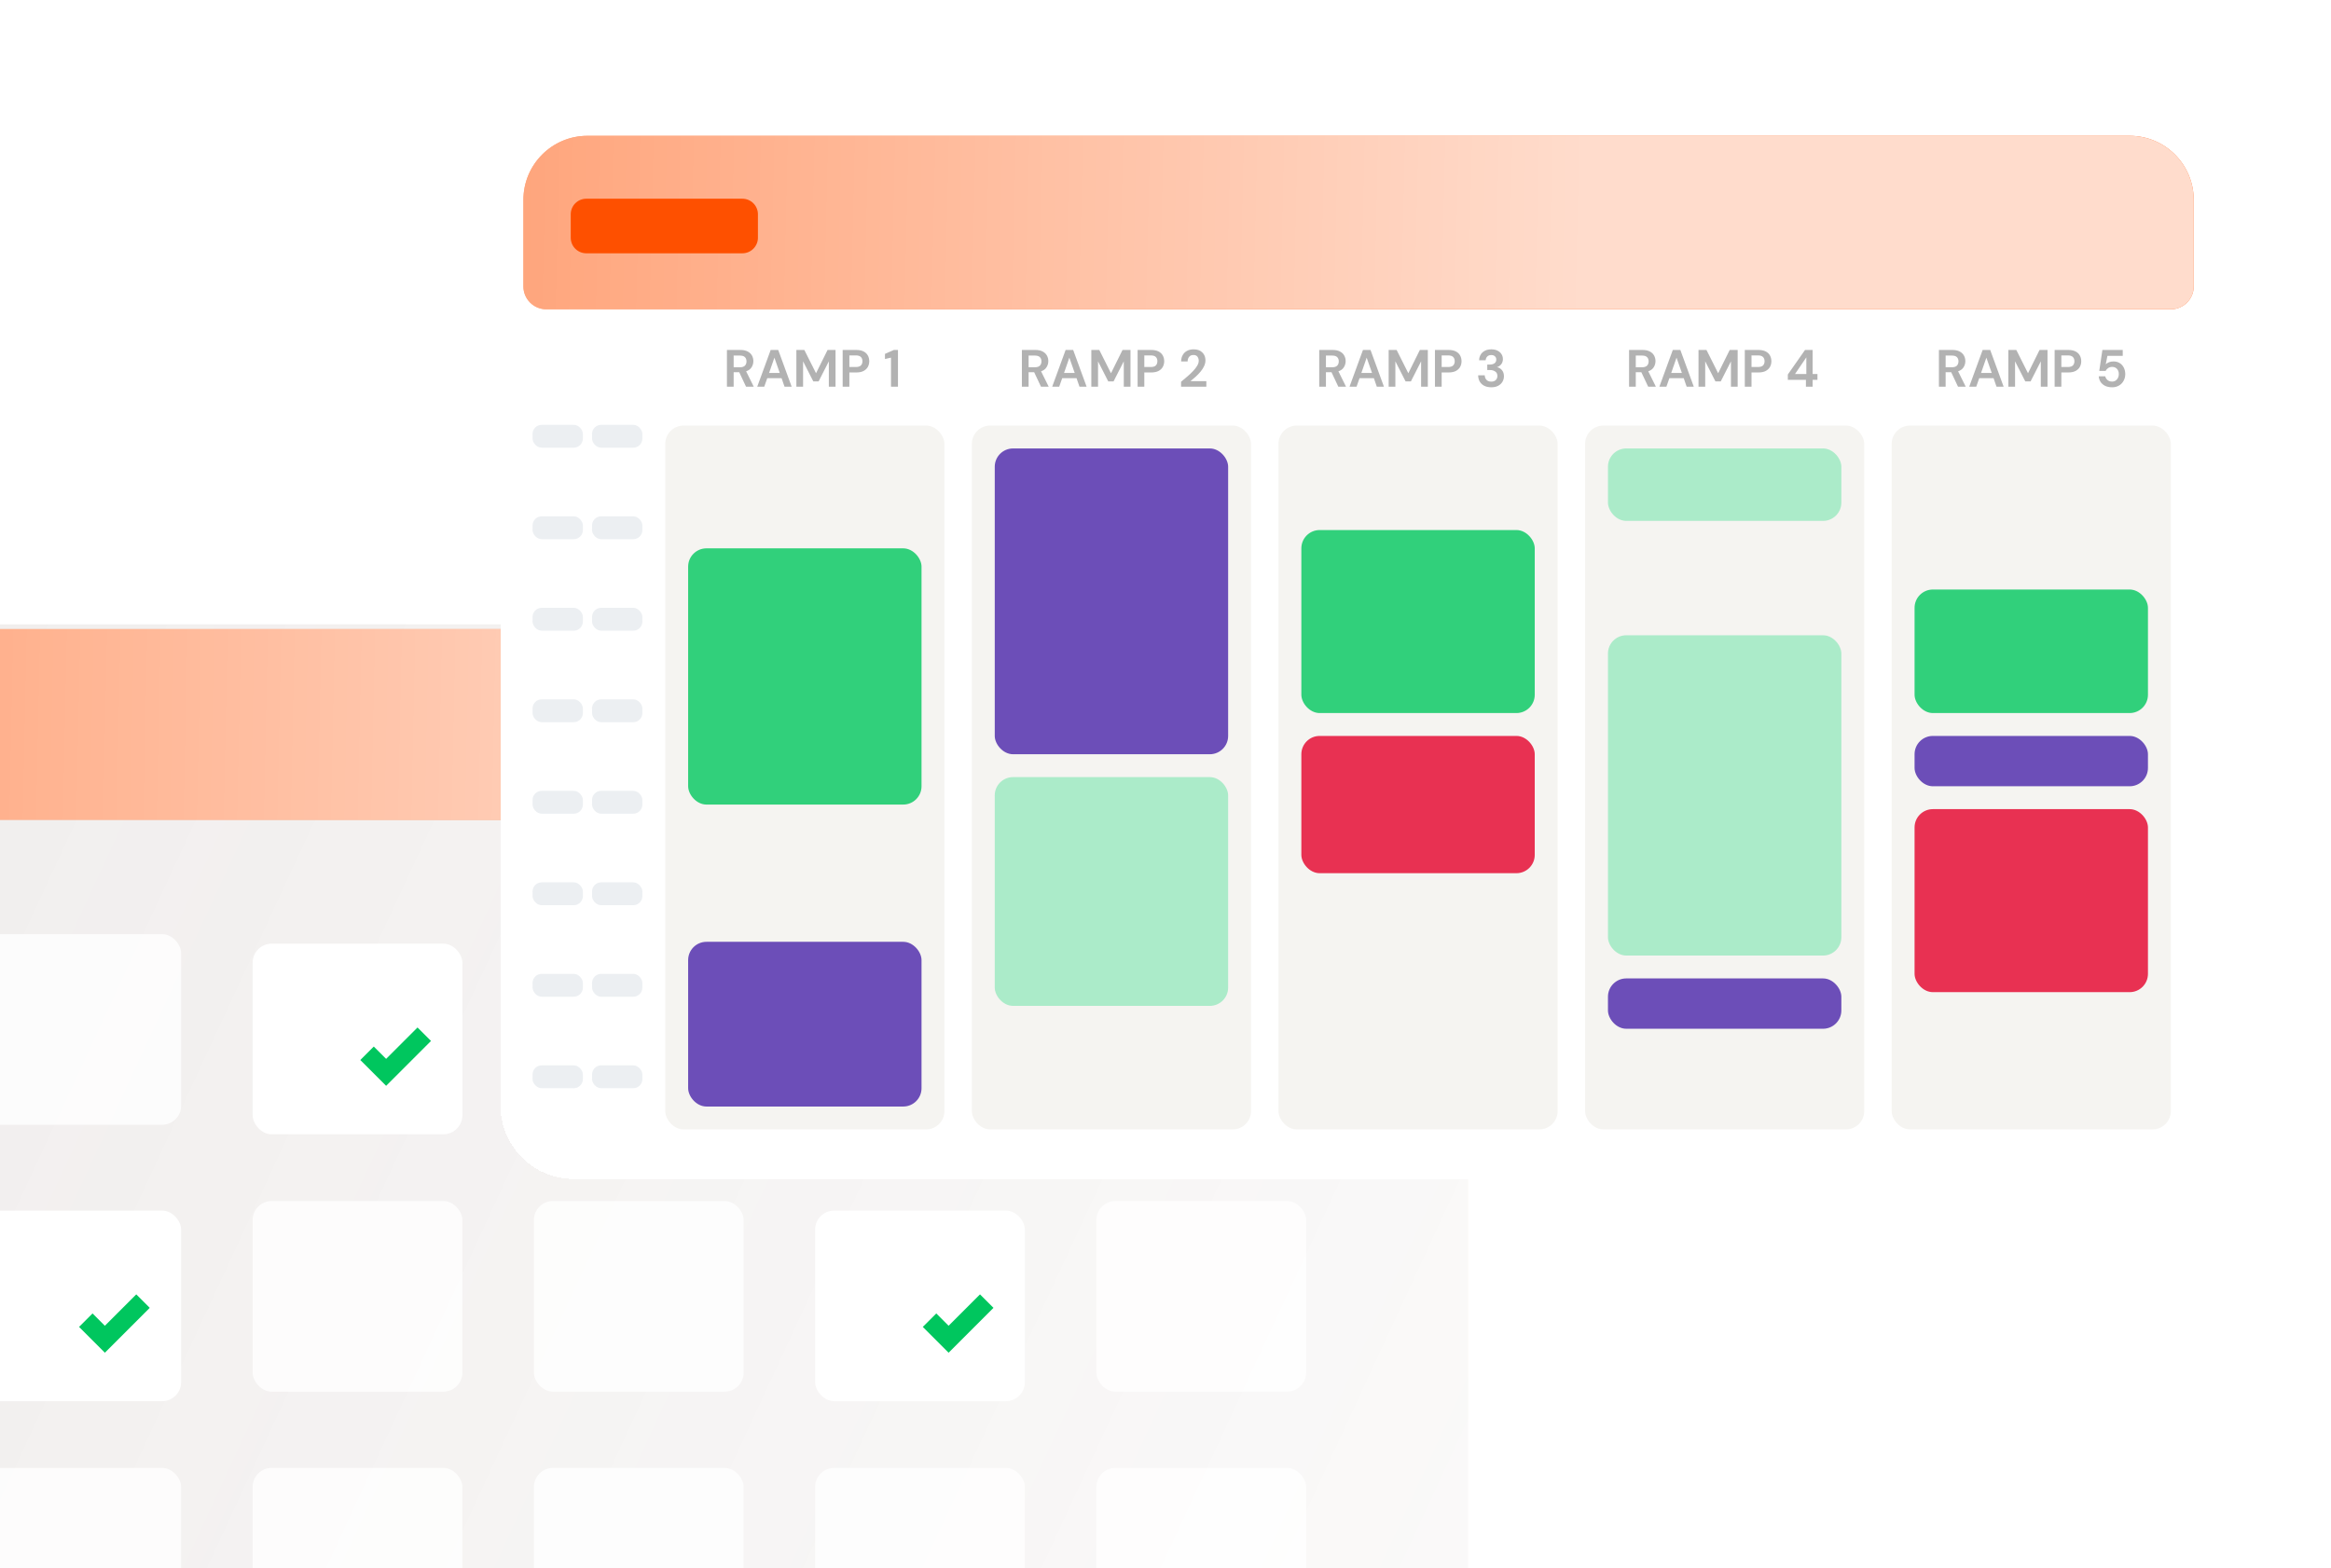 <svg width="489" height="329" viewBox="0 0 489 329" fill="none" xmlns="http://www.w3.org/2000/svg">
<g filter="url(#filter0_d_2366_30275)">
<rect x="-40" y="127" width="348" height="233" rx="16" fill="white"/>
<rect x="-40" y="127" width="348" height="233" rx="16" fill="url(#paint0_linear_2366_30275)" fill-opacity="0.1"/>
</g>
<path d="M-47 146C-47 138.268 -40.732 132 -33 132H289C296.732 132 303 138.268 303 146V158C303 165.732 296.732 172 289 172H-33C-40.732 172 -47 165.732 -47 158V146Z" fill="#FE5000"/>
<path d="M-47 146C-47 138.268 -40.732 132 -33 132H289C296.732 132 303 138.268 303 146V158C303 165.732 296.732 172 289 172H-33C-40.732 172 -47 165.732 -47 158V146Z" fill="url(#paint1_linear_2366_30275)" fill-opacity="0.8"/>
<rect opacity="0.8" x="-6" y="196" width="44" height="40" rx="4" fill="white"/>
<g filter="url(#filter1_d_2366_30275)">
<rect x="-6" y="252" width="44" height="40" rx="4" fill="white"/>
</g>
<rect opacity="0.8" x="-6" y="308" width="44" height="40" rx="4" fill="white"/>
<g filter="url(#filter2_d_2366_30275)">
<rect x="53" y="196" width="44" height="40" rx="4" fill="white"/>
</g>
<path fill-rule="evenodd" clip-rule="evenodd" d="M90.414 218.414L81 227.829L75.586 222.414L78.414 219.586L81 222.172L87.586 215.586L90.414 218.414Z" fill="#00C65E"/>
<rect opacity="0.8" x="53" y="252" width="44" height="40" rx="4" fill="white"/>
<rect opacity="0.8" x="53" y="308" width="44" height="40" rx="4" fill="white"/>
<rect opacity="0.8" x="112" y="196" width="44" height="40" rx="4" fill="white"/>
<rect opacity="0.8" x="112" y="252" width="44" height="40" rx="4" fill="white"/>
<path fill-rule="evenodd" clip-rule="evenodd" d="M31.414 274.414L22 283.829L16.586 278.414L19.414 275.586L22 278.172L28.586 271.586L31.414 274.414Z" fill="#00C65E"/>
<rect opacity="0.8" x="112" y="308" width="44" height="40" rx="4" fill="white"/>
<rect opacity="0.8" x="171" y="196" width="44" height="40" rx="4" fill="white"/>
<g filter="url(#filter3_d_2366_30275)">
<rect x="171" y="252" width="44" height="40" rx="4" fill="white"/>
</g>
<rect opacity="0.8" x="171" y="308" width="44" height="40" rx="4" fill="white"/>
<rect opacity="0.8" x="230" y="196" width="44" height="40" rx="4" fill="white"/>
<rect opacity="0.8" x="230" y="252" width="44" height="40" rx="4" fill="white"/>
<rect opacity="0.8" x="230" y="308" width="44" height="40" rx="4" fill="white"/>
<path fill-rule="evenodd" clip-rule="evenodd" d="M208.414 274.414L199 283.829L193.586 278.414L196.414 275.586L199 278.172L205.586 271.586L208.414 274.414Z" fill="#00C65E"/>
<g filter="url(#filter4_d_2366_30275)">
<path d="M105 35.214C105 26.73 111.877 19.854 120.36 19.854H449.64C458.123 19.854 465 26.73 465 35.214V228.174C465 236.657 458.123 243.534 449.64 243.534H120.36C111.877 243.534 105 236.657 105 228.174V35.214Z" fill="white" shape-rendering="crispEdges"/>
<rect x="139.56" y="85.453" width="58.56" height="147.68" rx="3.84" fill="#F5F4F1"/>
<rect x="203.88" y="85.453" width="58.56" height="147.68" rx="3.84" fill="#F5F4F1"/>
<rect x="268.2" y="85.453" width="58.56" height="147.68" rx="3.84" fill="#F5F4F1"/>
<rect x="332.521" y="85.453" width="58.56" height="147.68" rx="3.84" fill="#F5F4F1"/>
<rect x="396.84" y="85.453" width="58.56" height="147.68" rx="3.84" fill="#F5F4F1"/>
<path d="M109.8 38.093C109.8 30.671 115.817 24.653 123.24 24.653H446.76C454.182 24.653 460.2 30.671 460.2 38.093V56.253C460.2 58.904 458.051 61.053 455.4 61.053H114.6C111.949 61.053 109.8 58.904 109.8 56.253V38.093Z" fill="#FE5000"/>
<path d="M109.8 38.093C109.8 30.671 115.817 24.653 123.24 24.653H446.76C454.182 24.653 460.2 30.671 460.2 38.093V56.253C460.2 58.904 458.051 61.053 455.4 61.053H114.6C111.949 61.053 109.8 58.904 109.8 56.253V38.093Z" fill="url(#paint2_linear_2366_30275)" fill-opacity="0.8"/>
<path d="M119.728 41.126C119.728 39.319 121.193 37.853 123 37.853H155.728C157.535 37.853 159 39.319 159 41.126V46.035C159 47.843 157.535 49.308 155.728 49.308H123C121.193 49.308 119.728 47.843 119.728 46.035V41.126Z" fill="#FE5000"/>
<rect opacity="0.8" x="144.36" y="111.214" width="48.96" height="53.76" rx="3.84" fill="#00C65E"/>
<rect opacity="0.8" x="337.32" y="90.254" width="48.96" height="15.2" rx="3.84" fill="#99E8BF"/>
<rect opacity="0.8" x="337.32" y="129.454" width="48.96" height="67.2" rx="3.84" fill="#99E8BF"/>
<rect opacity="0.8" x="208.68" y="159.214" width="48.96" height="48" rx="3.84" fill="#99E8BF"/>
<rect opacity="0.8" x="208.68" y="90.254" width="48.96" height="64.16" rx="3.84" fill="#4A25AA"/>
<rect opacity="0.8" x="273" y="107.374" width="48.96" height="38.4" rx="3.84" fill="#00C65E"/>
<rect opacity="0.8" x="273" y="150.574" width="48.96" height="28.8" rx="3.84" fill="#E4002B"/>
<rect opacity="0.8" x="401.64" y="165.934" width="48.96" height="38.4" rx="3.84" fill="#E4002B"/>
<rect opacity="0.8" x="401.64" y="150.574" width="48.96" height="10.56" rx="3.84" fill="#4A25AA"/>
<rect opacity="0.8" x="337.32" y="201.454" width="48.96" height="10.56" rx="3.84" fill="#4A25AA"/>
<rect opacity="0.8" x="401.64" y="119.854" width="48.96" height="25.92" rx="3.84" fill="#00C65E"/>
<rect opacity="0.8" x="144.36" y="193.773" width="48.96" height="34.56" rx="3.84" fill="#4A25AA"/>
<rect opacity="0.8" x="111.72" y="85.294" width="10.56" height="4.8" rx="1.92" fill="#E7EBEE"/>
<rect opacity="0.8" x="124.199" y="85.294" width="10.56" height="4.8" rx="1.92" fill="#E7EBEE"/>
<rect opacity="0.8" x="111.72" y="104.494" width="10.56" height="4.8" rx="1.92" fill="#E7EBEE"/>
<rect opacity="0.8" x="124.199" y="104.494" width="10.56" height="4.8" rx="1.92" fill="#E7EBEE"/>
<rect opacity="0.8" x="111.72" y="123.693" width="10.56" height="4.8" rx="1.92" fill="#E7EBEE"/>
<rect opacity="0.8" x="124.199" y="123.693" width="10.56" height="4.8" rx="1.92" fill="#E7EBEE"/>
<rect opacity="0.8" x="111.72" y="142.894" width="10.56" height="4.8" rx="1.92" fill="#E7EBEE"/>
<rect opacity="0.8" x="124.199" y="142.894" width="10.56" height="4.8" rx="1.92" fill="#E7EBEE"/>
<rect opacity="0.8" x="111.72" y="162.094" width="10.56" height="4.8" rx="1.92" fill="#E7EBEE"/>
<rect opacity="0.8" x="124.199" y="162.094" width="10.56" height="4.8" rx="1.92" fill="#E7EBEE"/>
<rect opacity="0.8" x="111.72" y="181.294" width="10.56" height="4.8" rx="1.92" fill="#E7EBEE"/>
<rect opacity="0.8" x="124.199" y="181.294" width="10.56" height="4.8" rx="1.92" fill="#E7EBEE"/>
<rect opacity="0.8" x="111.72" y="200.494" width="10.56" height="4.8" rx="1.92" fill="#E7EBEE"/>
<rect opacity="0.8" x="124.199" y="200.494" width="10.56" height="4.8" rx="1.92" fill="#E7EBEE"/>
<rect opacity="0.8" x="111.72" y="219.693" width="10.56" height="4.8" rx="1.92" fill="#E7EBEE"/>
<rect opacity="0.8" x="124.199" y="219.693" width="10.56" height="4.8" rx="1.92" fill="#E7EBEE"/>
<path d="M152.498 77.289V69.589H155.325C155.941 69.589 156.447 69.695 156.843 69.908C157.246 70.113 157.547 70.396 157.745 70.755C157.943 71.107 158.042 71.499 158.042 71.932C158.042 72.401 157.917 72.83 157.668 73.219C157.426 73.608 157.045 73.89 156.524 74.066L158.119 77.289H156.502L155.072 74.253H153.906V77.289H152.498ZM153.906 73.219H155.237C155.706 73.219 156.051 73.105 156.271 72.878C156.491 72.651 156.601 72.35 156.601 71.976C156.601 71.609 156.491 71.316 156.271 71.096C156.058 70.876 155.71 70.766 155.226 70.766H153.906V73.219ZM158.857 77.289L161.673 69.589H163.257L166.073 77.289H164.577L163.961 75.507H160.958L160.331 77.289H158.857ZM161.343 74.407H163.576L162.454 71.206L161.343 74.407ZM167.064 77.289V69.589H168.736L171.189 74.473L173.609 69.589H175.281V77.289H173.873V71.976L171.728 76.189H170.617L168.472 71.976V77.289H167.064ZM176.775 77.289V69.589H179.624C180.24 69.589 180.75 69.692 181.153 69.897C181.557 70.102 181.857 70.385 182.055 70.744C182.253 71.103 182.352 71.507 182.352 71.954C182.352 72.379 182.257 72.772 182.066 73.131C181.876 73.483 181.579 73.769 181.175 73.989C180.772 74.202 180.255 74.308 179.624 74.308H178.183V77.289H176.775ZM178.183 73.164H179.536C180.028 73.164 180.38 73.058 180.592 72.845C180.812 72.625 180.922 72.328 180.922 71.954C180.922 71.573 180.812 71.276 180.592 71.063C180.38 70.843 180.028 70.733 179.536 70.733H178.183V73.164ZM186.914 77.289V71.195L185.649 71.492V70.414L187.508 69.589H188.377V77.289H186.914Z" fill="#B2B2B2"/>
<path d="M214.373 77.289V69.589H217.2C217.816 69.589 218.322 69.695 218.718 69.908C219.121 70.113 219.422 70.396 219.62 70.755C219.818 71.107 219.917 71.499 219.917 71.932C219.917 72.401 219.792 72.83 219.543 73.219C219.301 73.608 218.92 73.89 218.399 74.066L219.994 77.289H218.377L216.947 74.253H215.781V77.289H214.373ZM215.781 73.219H217.112C217.581 73.219 217.926 73.105 218.146 72.878C218.366 72.651 218.476 72.35 218.476 71.976C218.476 71.609 218.366 71.316 218.146 71.096C217.933 70.876 217.585 70.766 217.101 70.766H215.781V73.219ZM220.732 77.289L223.548 69.589H225.132L227.948 77.289H226.452L225.836 75.507H222.833L222.206 77.289H220.732ZM223.218 74.407H225.451L224.329 71.206L223.218 74.407ZM228.939 77.289V69.589H230.611L233.064 74.473L235.484 69.589H237.156V77.289H235.748V71.976L233.603 76.189H232.492L230.347 71.976V77.289H228.939ZM238.65 77.289V69.589H241.499C242.115 69.589 242.625 69.692 243.028 69.897C243.432 70.102 243.732 70.385 243.93 70.744C244.128 71.103 244.227 71.507 244.227 71.954C244.227 72.379 244.132 72.772 243.941 73.131C243.751 73.483 243.454 73.769 243.05 73.989C242.647 74.202 242.13 74.308 241.499 74.308H240.058V77.289H238.65ZM240.058 73.164H241.411C241.903 73.164 242.255 73.058 242.467 72.845C242.687 72.625 242.797 72.328 242.797 71.954C242.797 71.573 242.687 71.276 242.467 71.063C242.255 70.843 241.903 70.733 241.411 70.733H240.058V73.164ZM247.766 77.289V76.266C248.235 75.877 248.69 75.492 249.13 75.111C249.577 74.73 249.973 74.352 250.318 73.978C250.67 73.604 250.949 73.241 251.154 72.889C251.367 72.53 251.473 72.181 251.473 71.844C251.473 71.529 251.385 71.25 251.209 71.008C251.04 70.766 250.758 70.645 250.362 70.645C249.959 70.645 249.654 70.777 249.449 71.041C249.244 71.305 249.141 71.624 249.141 71.998H247.777C247.792 71.433 247.916 70.964 248.151 70.59C248.386 70.209 248.697 69.926 249.086 69.743C249.475 69.552 249.911 69.457 250.395 69.457C251.18 69.457 251.788 69.673 252.221 70.106C252.661 70.531 252.881 71.085 252.881 71.767C252.881 72.192 252.782 72.607 252.584 73.01C252.393 73.413 252.14 73.802 251.825 74.176C251.51 74.55 251.169 74.902 250.802 75.232C250.435 75.555 250.08 75.855 249.735 76.134H253.068V77.289H247.766Z" fill="#B2B2B2"/>
<path d="M276.748 77.289V69.589H279.575C280.191 69.589 280.697 69.695 281.093 69.908C281.496 70.113 281.797 70.396 281.995 70.755C282.193 71.107 282.292 71.499 282.292 71.932C282.292 72.401 282.167 72.83 281.918 73.219C281.676 73.608 281.295 73.89 280.774 74.066L282.369 77.289H280.752L279.322 74.253H278.156V77.289H276.748ZM278.156 73.219H279.487C279.956 73.219 280.301 73.105 280.521 72.878C280.741 72.651 280.851 72.35 280.851 71.976C280.851 71.609 280.741 71.316 280.521 71.096C280.308 70.876 279.96 70.766 279.476 70.766H278.156V73.219ZM283.107 77.289L285.923 69.589H287.507L290.323 77.289H288.827L288.211 75.507H285.208L284.581 77.289H283.107ZM285.593 74.407H287.826L286.704 71.206L285.593 74.407ZM291.314 77.289V69.589H292.986L295.439 74.473L297.859 69.589H299.531V77.289H298.123V71.976L295.978 76.189H294.867L292.722 71.976V77.289H291.314ZM301.025 77.289V69.589H303.874C304.49 69.589 305 69.692 305.403 69.897C305.807 70.102 306.107 70.385 306.305 70.744C306.503 71.103 306.602 71.507 306.602 71.954C306.602 72.379 306.507 72.772 306.316 73.131C306.126 73.483 305.829 73.769 305.425 73.989C305.022 74.202 304.505 74.308 303.874 74.308H302.433V77.289H301.025ZM302.433 73.164H303.786C304.278 73.164 304.63 73.058 304.842 72.845C305.062 72.625 305.172 72.328 305.172 71.954C305.172 71.573 305.062 71.276 304.842 71.063C304.63 70.843 304.278 70.733 303.786 70.733H302.433V73.164ZM312.847 77.421C312.341 77.421 311.883 77.333 311.472 77.157C311.061 76.974 310.731 76.695 310.482 76.321C310.233 75.947 310.101 75.478 310.086 74.913H311.472C311.479 75.287 311.6 75.602 311.835 75.859C312.077 76.108 312.414 76.233 312.847 76.233C313.258 76.233 313.573 76.119 313.793 75.892C314.013 75.665 314.123 75.379 314.123 75.034C314.123 74.631 313.976 74.326 313.683 74.121C313.397 73.908 313.027 73.802 312.572 73.802H312V72.647H312.583C312.957 72.647 313.269 72.559 313.518 72.383C313.767 72.207 313.892 71.947 313.892 71.602C313.892 71.316 313.797 71.089 313.606 70.92C313.423 70.744 313.166 70.656 312.836 70.656C312.477 70.656 312.194 70.762 311.989 70.975C311.791 71.188 311.681 71.448 311.659 71.756H310.284C310.313 71.045 310.559 70.484 311.021 70.073C311.49 69.662 312.095 69.457 312.836 69.457C313.364 69.457 313.808 69.552 314.167 69.743C314.534 69.926 314.809 70.172 314.992 70.48C315.183 70.788 315.278 71.129 315.278 71.503C315.278 71.936 315.157 72.302 314.915 72.603C314.68 72.896 314.387 73.094 314.035 73.197C314.468 73.285 314.82 73.498 315.091 73.835C315.362 74.165 315.498 74.583 315.498 75.089C315.498 75.514 315.395 75.903 315.19 76.255C314.985 76.607 314.684 76.889 314.288 77.102C313.899 77.315 313.419 77.421 312.847 77.421Z" fill="#B2B2B2"/>
<path d="M341.748 77.289V69.589H344.575C345.191 69.589 345.697 69.695 346.093 69.908C346.496 70.113 346.797 70.396 346.995 70.755C347.193 71.107 347.292 71.499 347.292 71.932C347.292 72.401 347.167 72.83 346.918 73.219C346.676 73.608 346.295 73.89 345.774 74.066L347.369 77.289H345.752L344.322 74.253H343.156V77.289H341.748ZM343.156 73.219H344.487C344.956 73.219 345.301 73.105 345.521 72.878C345.741 72.651 345.851 72.35 345.851 71.976C345.851 71.609 345.741 71.316 345.521 71.096C345.308 70.876 344.96 70.766 344.476 70.766H343.156V73.219ZM348.107 77.289L350.923 69.589H352.507L355.323 77.289H353.827L353.211 75.507H350.208L349.581 77.289H348.107ZM350.593 74.407H352.826L351.704 71.206L350.593 74.407ZM356.314 77.289V69.589H357.986L360.439 74.473L362.859 69.589H364.531V77.289H363.123V71.976L360.978 76.189H359.867L357.722 71.976V77.289H356.314ZM366.025 77.289V69.589H368.874C369.49 69.589 370 69.692 370.403 69.897C370.807 70.102 371.107 70.385 371.305 70.744C371.503 71.103 371.602 71.507 371.602 71.954C371.602 72.379 371.507 72.772 371.316 73.131C371.126 73.483 370.829 73.769 370.425 73.989C370.022 74.202 369.505 74.308 368.874 74.308H367.433V77.289H366.025ZM367.433 73.164H368.786C369.278 73.164 369.63 73.058 369.842 72.845C370.062 72.625 370.172 72.328 370.172 71.954C370.172 71.573 370.062 71.276 369.842 71.063C369.63 70.843 369.278 70.733 368.786 70.733H367.433V73.164ZM378.848 77.289V75.859H375.053V74.737L378.661 69.589H380.256V74.638H381.268V75.859H380.256V77.289H378.848ZM376.56 74.638H378.936V71.14L376.56 74.638Z" fill="#B2B2B2"/>
<path d="M406.748 77.289V69.589H409.575C410.191 69.589 410.697 69.695 411.093 69.908C411.496 70.113 411.797 70.396 411.995 70.755C412.193 71.107 412.292 71.499 412.292 71.932C412.292 72.401 412.167 72.83 411.918 73.219C411.676 73.608 411.295 73.89 410.774 74.066L412.369 77.289H410.752L409.322 74.253H408.156V77.289H406.748ZM408.156 73.219H409.487C409.956 73.219 410.301 73.105 410.521 72.878C410.741 72.651 410.851 72.35 410.851 71.976C410.851 71.609 410.741 71.316 410.521 71.096C410.308 70.876 409.96 70.766 409.476 70.766H408.156V73.219ZM413.107 77.289L415.923 69.589H417.507L420.323 77.289H418.827L418.211 75.507H415.208L414.581 77.289H413.107ZM415.593 74.407H417.826L416.704 71.206L415.593 74.407ZM421.314 77.289V69.589H422.986L425.439 74.473L427.859 69.589H429.531V77.289H428.123V71.976L425.978 76.189H424.867L422.722 71.976V77.289H421.314ZM431.025 77.289V69.589H433.874C434.49 69.589 435 69.692 435.403 69.897C435.807 70.102 436.107 70.385 436.305 70.744C436.503 71.103 436.602 71.507 436.602 71.954C436.602 72.379 436.507 72.772 436.316 73.131C436.126 73.483 435.829 73.769 435.425 73.989C435.022 74.202 434.505 74.308 433.874 74.308H432.433V77.289H431.025ZM432.433 73.164H433.786C434.278 73.164 434.63 73.058 434.842 72.845C435.062 72.625 435.172 72.328 435.172 71.954C435.172 71.573 435.062 71.276 434.842 71.063C434.63 70.843 434.278 70.733 433.786 70.733H432.433V73.164ZM443.089 77.421C442.524 77.421 442.037 77.322 441.626 77.124C441.223 76.926 440.904 76.655 440.669 76.31C440.442 75.958 440.31 75.562 440.273 75.122H441.648C441.714 75.437 441.875 75.701 442.132 75.914C442.389 76.119 442.708 76.222 443.089 76.222C443.5 76.222 443.833 76.072 444.09 75.771C444.354 75.47 444.486 75.096 444.486 74.649C444.486 74.187 444.354 73.82 444.09 73.549C443.833 73.278 443.507 73.142 443.111 73.142C442.781 73.142 442.495 73.223 442.253 73.384C442.011 73.545 441.839 73.747 441.736 73.989H440.383L441.043 69.589H445.311V70.821H442.099L441.747 72.603C441.908 72.427 442.128 72.284 442.407 72.174C442.686 72.057 442.997 71.998 443.342 71.998C443.892 71.998 444.35 72.123 444.717 72.372C445.084 72.614 445.362 72.937 445.553 73.34C445.744 73.736 445.839 74.169 445.839 74.638C445.839 75.173 445.722 75.65 445.487 76.068C445.26 76.486 444.937 76.816 444.519 77.058C444.108 77.3 443.632 77.421 443.089 77.421Z" fill="#B2B2B2"/>
</g>
<defs>
<filter id="filter0_d_2366_30275" x="-64" y="107" width="396" height="281" filterUnits="userSpaceOnUse" color-interpolation-filters="sRGB">
<feFlood flood-opacity="0" result="BackgroundImageFix"/>
<feColorMatrix in="SourceAlpha" type="matrix" values="0 0 0 0 0 0 0 0 0 0 0 0 0 0 0 0 0 0 127 0" result="hardAlpha"/>
<feOffset dy="4"/>
<feGaussianBlur stdDeviation="12"/>
<feComposite in2="hardAlpha" operator="out"/>
<feColorMatrix type="matrix" values="0 0 0 0 0 0 0 0 0 0 0 0 0 0 0 0 0 0 0.24 0"/>
<feBlend mode="normal" in2="BackgroundImageFix" result="effect1_dropShadow_2366_30275"/>
<feBlend mode="normal" in="SourceGraphic" in2="effect1_dropShadow_2366_30275" result="shape"/>
</filter>
<filter id="filter1_d_2366_30275" x="-38" y="222" width="108" height="104" filterUnits="userSpaceOnUse" color-interpolation-filters="sRGB">
<feFlood flood-opacity="0" result="BackgroundImageFix"/>
<feColorMatrix in="SourceAlpha" type="matrix" values="0 0 0 0 0 0 0 0 0 0 0 0 0 0 0 0 0 0 127 0" result="hardAlpha"/>
<feOffset dy="2"/>
<feGaussianBlur stdDeviation="16"/>
<feComposite in2="hardAlpha" operator="out"/>
<feColorMatrix type="matrix" values="0 0 0 0 0.996 0 0 0 0 0.314 0 0 0 0 0 0 0 0 0.16 0"/>
<feBlend mode="normal" in2="BackgroundImageFix" result="effect1_dropShadow_2366_30275"/>
<feBlend mode="normal" in="SourceGraphic" in2="effect1_dropShadow_2366_30275" result="shape"/>
</filter>
<filter id="filter2_d_2366_30275" x="21" y="166" width="108" height="104" filterUnits="userSpaceOnUse" color-interpolation-filters="sRGB">
<feFlood flood-opacity="0" result="BackgroundImageFix"/>
<feColorMatrix in="SourceAlpha" type="matrix" values="0 0 0 0 0 0 0 0 0 0 0 0 0 0 0 0 0 0 127 0" result="hardAlpha"/>
<feOffset dy="2"/>
<feGaussianBlur stdDeviation="16"/>
<feComposite in2="hardAlpha" operator="out"/>
<feColorMatrix type="matrix" values="0 0 0 0 0.996 0 0 0 0 0.314 0 0 0 0 0 0 0 0 0.16 0"/>
<feBlend mode="normal" in2="BackgroundImageFix" result="effect1_dropShadow_2366_30275"/>
<feBlend mode="normal" in="SourceGraphic" in2="effect1_dropShadow_2366_30275" result="shape"/>
</filter>
<filter id="filter3_d_2366_30275" x="139" y="222" width="108" height="104" filterUnits="userSpaceOnUse" color-interpolation-filters="sRGB">
<feFlood flood-opacity="0" result="BackgroundImageFix"/>
<feColorMatrix in="SourceAlpha" type="matrix" values="0 0 0 0 0 0 0 0 0 0 0 0 0 0 0 0 0 0 127 0" result="hardAlpha"/>
<feOffset dy="2"/>
<feGaussianBlur stdDeviation="16"/>
<feComposite in2="hardAlpha" operator="out"/>
<feColorMatrix type="matrix" values="0 0 0 0 0.996 0 0 0 0 0.314 0 0 0 0 0 0 0 0 0.16 0"/>
<feBlend mode="normal" in2="BackgroundImageFix" result="effect1_dropShadow_2366_30275"/>
<feBlend mode="normal" in="SourceGraphic" in2="effect1_dropShadow_2366_30275" result="shape"/>
</filter>
<filter id="filter4_d_2366_30275" x="81.96" y="0.653" width="406.08" height="269.761" filterUnits="userSpaceOnUse" color-interpolation-filters="sRGB">
<feFlood flood-opacity="0" result="BackgroundImageFix"/>
<feColorMatrix in="SourceAlpha" type="matrix" values="0 0 0 0 0 0 0 0 0 0 0 0 0 0 0 0 0 0 127 0" result="hardAlpha"/>
<feOffset dy="3.84"/>
<feGaussianBlur stdDeviation="11.52"/>
<feComposite in2="hardAlpha" operator="out"/>
<feColorMatrix type="matrix" values="0 0 0 0 0.718 0 0 0 0 0.227 0 0 0 0 0 0 0 0 0.15 0"/>
<feBlend mode="normal" in2="BackgroundImageFix" result="effect1_dropShadow_2366_30275"/>
<feBlend mode="normal" in="SourceGraphic" in2="effect1_dropShadow_2366_30275" result="shape"/>
</filter>
<linearGradient id="paint0_linear_2366_30275" x1="-40" y1="127" x2="485.101" y2="370.308" gradientUnits="userSpaceOnUse">
<stop stop-color="#674B42"/>
<stop offset="1" stop-color="#674B42" stop-opacity="0"/>
</linearGradient>
<linearGradient id="paint1_linear_2366_30275" x1="175.27" y1="152" x2="-398.003" y2="139.862" gradientUnits="userSpaceOnUse">
<stop stop-color="white"/>
<stop offset="1" stop-color="white" stop-opacity="0"/>
</linearGradient>
<linearGradient id="paint2_linear_2366_30275" x1="332.324" y1="42.853" x2="-241.55" y2="29.485" gradientUnits="userSpaceOnUse">
<stop stop-color="white"/>
<stop offset="1" stop-color="white" stop-opacity="0"/>
</linearGradient>
</defs>
</svg>
